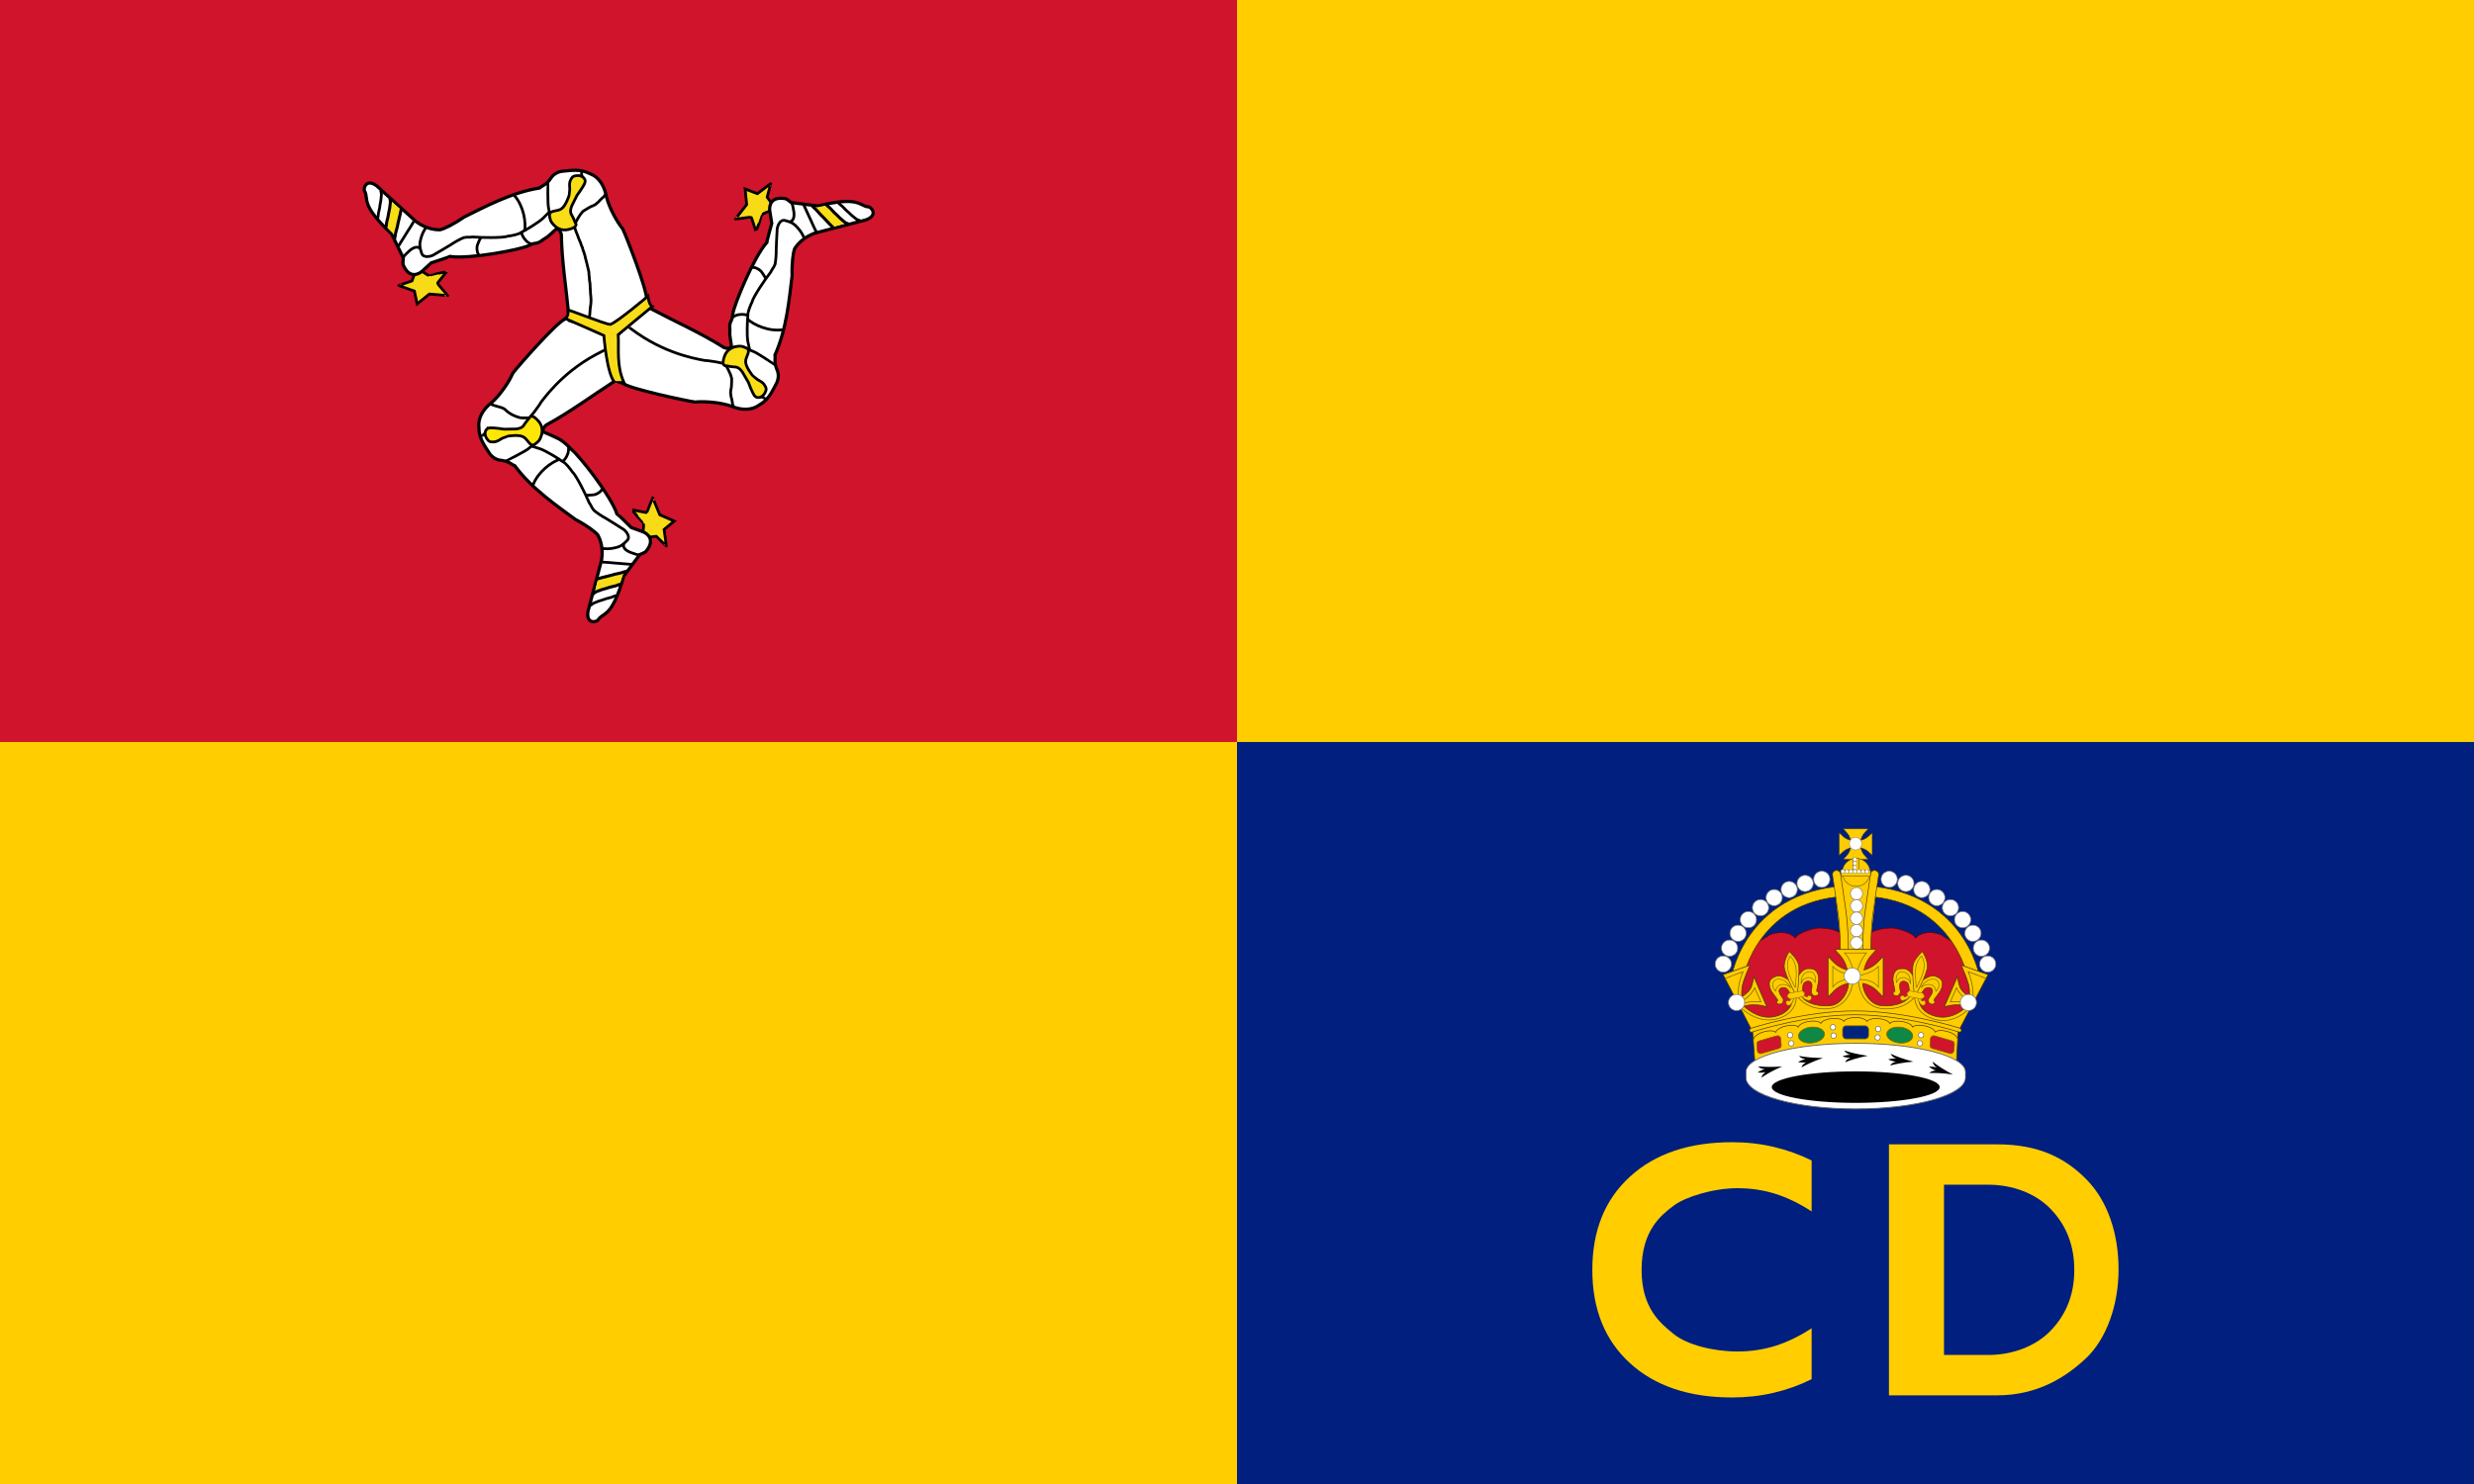 <svg xmlns="http://www.w3.org/2000/svg" version="1.0" width="1000" height="600">
  <path d="M0 0h1000v600H0z" style="fill:#ffcd00;fill-opacity:1;fill-rule:nonzero;stroke:none"/>
  <path d="M0 0h500v300H0z" style="fill:#cf142b;fill-opacity:1;fill-rule:nonzero;stroke:none"/>
  <path style="font-size:12px;fill:#f9dd16;fill-opacity:.988;fill-rule:evenodd;stroke:#000;stroke-width:2.402pt" d="M419.102 546.464c.291-.879.877-9.946.584-9.946-.293 0-13.747-15.794-13.454-15.794.293 0 17.257 3.803 17.257 3.217 0-.584 6.727-16.671 6.727-16.964 0-.291 8.19 19.597 8.19 19.597l16.671 7.313-11.7 9.651s2.633 18.72 2.633 19.013c0 .291-11.7-11.116-11.7-11.116l-12.87 1.463s-1.754-5.85-2.338-6.434z" transform="matrix(.35 0 0 .35 113.243 23.834)"/>
  <path style="font-size:12px;fill:#fff;fill-rule:evenodd;stroke:#000;stroke-width:3.716;stroke-miterlimit:4;stroke-opacity:1;stroke-dasharray:none" d="M328.479 300.674c-11.114 5.723-53.767 54.478-59.617 62.082-4.901 11.039-14.487 25.005-24.361 33.995-10.54 7.974-16.397 18.866-14.946 29.18-.118 12.834 7.078 21.572 12.81 30.602 3.392 4.125 7.957 6.792 12.81 7.116 9.956 1.314 10.84 4.38 15.823 6.278 19.628 26.725 48.909 46.432 69.998 62.043 13.442 7.085 22.79 14.17 25.992 18.038 6.174 11.789 5.038 23.285 4.192 28.933-5.218 19.691-10.439 39.381-15.657 59.072-2.633 16.087 11.347 12.469 12.099 9.252 6.309-8.19 15.724-2.438 29.178-49.82 6.167-8.303 12.337-16.606 18.504-24.909 0 0 7.118-2.847 7.118-3.558 10.823-12.995 2.583-20.433-3.56-22.773-4.507-1.66-9.014-3.323-13.521-4.983 0 0-15.657-15.657-16.368-15.657-7.44-21.644-43.96-67.85-52.443-74.284-5.872-6.119-8.666-8.726-14.239-12.13-8.57-4.099-11.335-5.432-16.584-7.527-4.37-1.754-1.259-6.551 1.521-8.745 28.926-15.746 51.855-33.245 79.61-51.038 1.422-.949 2.847-1.898 4.269-2.847-3.32-18.977-6.643-37.956-9.963-56.933-15.419-5.456-30.84-10.914-46.259-16.37-2.426 1.66-4.269 3.323-6.405 4.983z" transform="matrix(.35 0 0 .35 113.243 23.834)"/>
  <path style="font-size:12px;fill:#f9dd16;fill-opacity:1;fill-rule:evenodd;stroke-width:1pt" d="M367.185 600.428c.147-.584 28.954-5.85 28.954-5.85s-3.363 10.677-3.51 10.677l-28.661 8.627 3.217-13.454z" transform="matrix(.35 0 0 .35 113.243 23.834)"/>
  <path style="font-size:12px;fill:none;stroke:#000;stroke-width:2.402pt" d="M292.113 491.958c5.557-14.77 20.983-26.465 31.345-29.692" transform="matrix(.35 0 0 .35 113.243 23.834)"/>
  <path style="font-size:12px;fill:none;stroke:#000;stroke-width:2.657pt" d="M366.15 600.688c1.859-.524 10.117-2.933 12.522-3.308 2.566-.601 5.12-1.273 7.587-2.069 2.847-.581 4.63-1.117 7.587-1.655 2.316-.884 4.606-1.49 7.082-2.069m-39.994 26.912c.24-.322 2.203-2.057 3.613-2.895 1.66-.524 7.337-2.933 9.485-3.308 2.292-.601 4.572-1.273 6.775-2.069 2.544-.581 4.135-1.117 6.777-1.655 2.069-.884 4.113-1.49 6.323-2.069" transform="matrix(.35 0 0 .35 113.243 23.834)"/>
  <path style="font-size:12px;fill:none;stroke:#000;stroke-width:2.402pt" d="M372.632 496.138h-.413c1.295 0 .5-.108-1.242 2.069-.62 1.672-5.929 5.377-9.927 5.377-1.929.207-4.894.413-6.825.413-.55 0-1.309-.413-1.862-.413M372.218 581.348h2.066c2.145 0 4.298.382 6.206.413 2.069 0 4.137.586 6.206.586 2.088.295 4.603.199 6.763.507 2.422.082 4.365.56 6.885.56 2.032.077 3.128.416 5.379.416l-5.379-.416c2.032.077 3.128.416 5.379.416M358.155 631.809c.221-.322 2.018-2.057 3.308-2.895 1.521-.524 6.72-2.933 8.687-3.308 2.097-.601 4.185-1.273 6.203-2.069 2.33-.581 3.786-1.117 6.206-1.655 1.896-.884 3.767-1.49 5.79-2.069M396.889 559.913c-1.17 3.397.346 4.25.973 5.715 1.091 1.42 3.875 3.584 8.274 4.963 1.696.456 3.001.903 4.963 1.655 1.3.12 1.939.444 2.895.826M233.237 435.334h.413c-1.297 0-.519.084 1.655-1.655 1.343-1.502 2.465-2.181 3.721-3.721M260.019 464.8c.276 0 24.063-11.988 26.602-14.549 1.799-1.305 3.162-2.681 5.35-4.163 1.403-.733 2.41-1.672 3.724-2.482 1.093-1.583 2.52-2.539 3.308-3.988 1.461-1.266.834-2.638 2.018-4.163.56-1.562 1.607-4.192 1.948-5.622M333.265 447.623c.13.855-.38 3.491-.344 5.497-.082 2.326-3.073 9.509-6.688 11.654" transform="matrix(.35 0 0 .35 113.243 23.834)"/>
  <path style="font-size:12px;fill:none;stroke:#000;stroke-width:2.402pt" d="M290.53 447.356c.139 0 3.76 1.177 9.812 3.039 7.284 2.619 22.434 12.166 23.938 13.48 1.535 1.208 4.281 2.287 5.333 3.721 1.646 1.422 2.852 3.063 4.137 4.55 1.511 1.843 2.799 3.402 3.721 4.963 4.601 3.731 16.976 29.565 17.372 31.023.694 1.365 1.554 3.265 2.069 4.55.918 1.057 1.54 2.551 2.482 4.137.865 2.057 1.833 2.993 2.897 4.55 1.369.951 3.214 2.758 4.963 3.721 1.864 1.595 3.613 2.244 4.963 3.311 1.951.829 23.751 14.609 24.762 15.299 1.992 1.6 8.072 7.902 3.803 12.486-1.811 1.55-3.443 3.601-4.99 4.478-1.576 1.578-3.769 2.285-5.581 3.102-9.821 2.902-14.823 1.862-16.755 1.862h-2.069M242.383 398.622c2.792 1.093 1.665.286 4.178 1.429 1.689.74 2.801.759 4.461 1.365 1.761.565 6.681 1.451 9.045 3.825 1.735 1.566 3.058 2.89 4.963 4.034 2.253 1.554 3.88 2.246 6.674 3.411 2.357.882 4.992 1.859 7.376 1.944 2.477.144 3.07.022 5.446.022h5.792-5.792 5.792" transform="matrix(.35 0 0 .35 113.243 23.834)"/>
  <path style="font-size:12px;fill:#ffe606;fill-rule:evenodd;stroke:#000;stroke-width:2.402pt" d="M241.717 426.234c6.203-.413 16.543 1.449 16.75 1.449.002 0 13.651-.207 13.651-.207 7.171-.692 8.755-3.448 9.927-5.379 2.688-4.135 4.55-5.583 6.619-8.685 3.308-2.482 7.861 3.308 8.067 3.308 11.58 10.962 2.273 24.404 1.653 24.817-5.79 5.309-7.032 5.653-10.547 2.275-3.517-4.137-4.55-5.997-7.445-7.445-5.583-2.688-17.166-.62-17.375-.62-.207 0-5.997 2.275-5.997 2.275-2.828 1.033-4.62 3.517-9.514 4.341-4.963.346-6.619-.137-9.1-4.135-3.308-5.17-1.655-11.376 3.311-11.995z" transform="matrix(.35 0 0 .35 113.243 23.834)"/>
  <path style="font-size:12px;fill:#f9dd16;fill-opacity:.988;fill-rule:evenodd;stroke:#000;stroke-width:2.402pt" d="M565.566 175.359c-.909.178-9.1 4.11-8.956 4.366.144.255-7.03 19.723-7.173 19.468-.144-.255-5.142-16.906-5.653-16.619-.509.286-17.828 2.306-18.084 2.45-.253.142 13.068-16.743 13.068-16.743l-1.795-18.115 14.146 5.469s15.027-11.47 15.283-11.613c.253-.142-3.956 15.646-3.956 15.646l7.583 10.501s-4.24 4.396-4.463 5.191z" transform="matrix(.35 0 0 .35 113.243 23.834)"/>
  <path style="font-size:12px;fill:#fff;fill-rule:evenodd;stroke:#000;stroke-width:3.716;stroke-miterlimit:4;stroke-opacity:1;stroke-dasharray:none" d="M395.73 374.811c10.435 6.883 73.838 20.168 83.333 21.541 12.025-1.138 28.896.373 41.571 4.574 12.116 5.279 24.481 5.046 32.76-1.273 11.245-6.187 15.335-16.741 20.397-26.164 1.933-4.979 2.021-10.264-.075-14.654-3.734-9.322-1.495-11.595-2.282-16.869 13.676-30.207 16.504-65.389 19.777-91.422-.412-15.189 1.182-26.81 2.985-31.497 7.25-11.16 17.828-15.803 23.165-17.834 19.721-5.102 39.443-10.201 59.164-15.303 15.313-5.589 5.308-16.001 2.135-15.08-10.231-1.485-9.832-12.511-57.726-1.018-10.26-1.307-20.521-2.615-30.781-3.922 0 0-5.97-4.81-6.59-4.461-16.632-3.066-19.077 7.763-18.106 14.264.762 4.742 1.521 9.486 2.283 14.228 0 0-5.974 21.321-5.626 21.941-15.22 17.093-37.876 71.981-39.327 82.528-.687 9.911-4.43 8.121-3.426 17.755.038 7.528-.838 2.828 1.675 18.337.613 4.669-5.094 4.308-8.368 2.96-27.901-17.497-54.392-28.907-83.504-44.381-1.524-.775-3.05-1.551-4.574-2.326-14.915 12.194-29.83 24.392-44.745 36.587 2.801 16.114 5.601 32.232 8.401 48.346 2.636 1.302 4.988 2.093 7.482 3.141z" transform="matrix(.35 0 0 .35 113.243 23.834)"/>
  <path style="font-size:12px;fill:#f9dd16;fill-opacity:1;fill-rule:evenodd;stroke-width:1pt" d="M638.049 194.167c-.581.158-19.289-22.372-19.289-22.372s10.955-2.301 11.027-2.173l21.567 20.755-13.304 3.789z" transform="matrix(.35 0 0 .35 113.243 23.834)"/>
  <path style="font-size:12px;fill:none;stroke:#000;stroke-width:2.402pt" d="M580.29 312.765c-15.598 2.395-33.353-5.32-41.243-12.771" transform="matrix(.35 0 0 .35 113.243 23.834)"/>
  <path style="font-size:12px;fill:none;stroke:#000;stroke-width:2.657pt" d="M638.783 194.943c-1.368-1.364-7.515-7.381-9.02-9.293-1.781-1.942-3.619-3.839-5.521-5.6-1.902-2.197-3.243-3.488-5.161-5.802-1.906-1.585-3.555-3.285-5.274-5.16m43.059 21.672c-.398-.052-2.872-.912-4.294-1.731-1.27-1.19-6.153-4.958-7.532-6.646-1.647-1.703-3.351-3.361-5.123-4.892-1.754-1.933-3-3.057-4.764-5.096-1.784-1.37-3.314-2.855-4.902-4.498" transform="matrix(.35 0 0 .35 113.243 23.834)"/>
  <path style="font-size:12px;fill:none;stroke:#000;stroke-width:2.402pt" d="M544.473 240.531c.068.121.135.241.203.36-.635-1.129-.339-.383 2.412.069 1.761-.279 7.593 2.533 9.552 6.018 1.126 1.58 2.759 4.063 3.705 5.747.27.48.281 1.344.552 1.825M618.951 199.131c-.067-.119-.134-.239-.203-.36.271.482-.54-.961-.81-1.441-1.051-1.87-1.773-3.934-2.681-5.612-1.014-1.803-1.517-3.893-2.53-5.697-.766-1.965-2.082-4.11-2.873-6.143-1.116-2.151-1.651-4.079-2.887-6.276-.929-1.809-1.171-2.93-2.274-4.893l2.274 4.893c-.929-1.809-1.171-2.93-2.274-4.893M669.829 186.66c-.389-.035-2.782-.751-4.145-1.465-1.202-1.069-5.85-4.42-7.141-5.951-1.551-1.534-3.161-3.024-4.843-4.393-1.649-1.746-2.829-2.753-4.484-4.598-1.7-1.219-3.145-2.554-4.641-4.033M588.176 188.131c3.535-.645 3.535-2.384 4.505-3.649.703-1.647 1.225-5.135.272-9.645-.433-1.702-.683-3.058-.99-5.138-.532-1.192-.563-1.908-.698-2.928M559.787 391.837c-.067-.119-.135-.241-.203-.36.636 1.131.328.411-2.254-.632-1.967-.435-3.11-1.08-5.068-1.42M572.346 354.051c-.135-.241-22.243-15.1-25.72-16.058-2.019-.929-3.887-1.442-6.251-2.623-1.326-.864-2.638-1.281-3.988-2.03-1.916-.177-3.449-.952-5.098-.929-1.819-.653-2.708.566-4.618.281-1.636.277-4.442.654-5.855 1.057M521.476 298.622c.682-.532 3.229-1.38 4.96-2.394 2.067-1.069 9.795-1.982 13.437.119" transform="matrix(.35 0 0 .35 113.243 23.834)"/>
  <path style="font-size:12px;fill:none;stroke:#000;stroke-width:2.402pt" d="M542.188 336.004c-.068-.121-.817-3.854-2.159-10.042-1.287-7.633-.39-25.518.019-27.473.301-1.93-.105-4.853.63-6.473.433-2.132 1.272-3.987 1.939-5.836.866-2.22 1.594-4.107 2.503-5.676.997-5.839 17.451-29.287 18.528-30.347.849-1.274 2.084-2.955 2.953-4.033.472-1.318 1.469-2.593 2.39-4.191 1.369-1.762 1.711-3.065 2.546-4.756.158-1.66.829-4.154.811-6.15.477-2.407.185-4.249.453-5.949-.234-2.107 1.095-27.863 1.2-29.082.419-2.52 2.932-10.909 9.019-9.434 2.239.82 4.826 1.236 6.349 2.155 2.148.6 3.839 2.166 5.439 3.345 7.343 7.139 8.888 12.008 9.834 13.692.338.601.676 1.202 1.014 1.803M523.194 401.023c-.067-.119-.135-.241-.203-.36.547.974.244.488-.451-1.645-.183-1.835-.749-4.317-1.034-6.061-.371-1.812-1.22-3.876-.99-5.138-.649-1.84-.241-3.359-.067-5.183.515-2.28.748-3.929.811-6.15.251-2.726.049-4.658.205-7.234-.718-2.121-.865-3.896-1.959-6.015-.974-2.027-1.719-3.901-2.884-5.972-.947-1.684-1.892-3.365-2.839-5.049l2.839 5.049c-.947-1.684-1.892-3.365-2.839-5.049" transform="matrix(.35 0 0 .35 113.243 23.834)"/>
  <path style="font-size:12px;fill:#f9dd16;fill-opacity:1;fill-rule:evenodd;stroke:#000;stroke-width:2.402pt" d="M547.698 388.905c-3.4-5.205-6.845-15.13-6.946-15.31-.001-.002-6.87-11.798-6.87-11.798-4.118-5.912-7.296-5.942-9.554-6.017-4.922-.317-7.097-1.23-10.814-1.513-3.785-1.667-.969-8.473-1.07-8.653 3.881-15.466 20.159-13.941 20.823-13.603 7.466 2.445 8.374 3.359 7.152 8.078-1.882 5.093-2.997 6.905-2.841 10.139.393 6.184 7.872 15.267 7.975 15.449.101.18 4.922 4.112 4.922 4.112 2.286 1.959 5.33 2.303 8.447 6.165 2.734 4.157 3.124 5.837.856 9.959-2.885 5.417-9.105 7.018-12.079 2.993z" transform="matrix(.35 0 0 .35 113.243 23.834)"/>
  <path style="fill:#f9dd16;fill-opacity:.988;fill-rule:evenodd;stroke:#000;stroke-width:1pt;stroke-linecap:butt;stroke-linejoin:miter;stroke-opacity:1" d="M238.862 224.504c.121-.366.365-4.14.243-4.14s-5.722-6.574-5.6-6.574c.122 0 7.183 1.583 7.183 1.339 0-.243 2.8-6.939 2.8-7.061 0-.121 3.409 8.157 3.409 8.157l6.939 3.044-4.87 4.017s1.096 7.792 1.096 7.914c0 .121-4.87-4.627-4.87-4.627l-5.357.609s-.73-2.435-.973-2.678z" transform="matrix(-.387 .746 -.746 -.387 430.422 18.367)"/>
  <path style="fill:#fff;fill-opacity:1;fill-rule:evenodd;stroke:#000;stroke-width:1.547;stroke-miterlimit:4;stroke-opacity:1;stroke-dasharray:none" d="M201.141 122.196c-4.626 2.382-22.38 22.676-24.815 25.841-2.04 4.595-6.03 10.408-10.14 14.15-4.387 3.319-6.825 7.853-6.221 12.146-.049 5.342 2.946 8.979 5.332 12.738 1.412 1.717 3.312 2.827 5.332 2.962 4.144.547 4.512 1.823 6.586 2.613 8.17 11.124 20.358 19.327 29.136 25.825 5.595 2.949 9.486 5.898 10.819 7.508 2.57 4.907 2.097 9.692 1.745 12.043-2.172 8.196-4.345 16.392-6.517 24.588-1.096 6.696 4.723 5.19 5.036 3.851 2.626-3.409 6.545-1.015 12.145-20.737 2.567-3.456 5.135-6.912 7.702-10.368 0 0 2.963-1.185 2.963-1.481 4.505-5.409 1.075-8.505-1.482-9.479-1.876-.691-3.752-1.383-5.628-2.074 0 0-6.517-6.517-6.813-6.517-3.097-9.009-18.39-28.426-21.921-31.104-3.456-2.271-2.043-3.264-5.743-4.865-2.739-1.522-.855-.881-6.995-3.133-1.819-.73-.524-2.727.633-3.64 12.04-6.554 21.584-13.838 33.137-21.244.592-.395 1.185-.79 1.777-1.185-1.382-7.899-2.765-15.799-4.147-23.698-6.418-2.271-12.837-4.543-19.255-6.814-1.01.691-1.777 1.383-2.666 2.074z" transform="matrix(-.387 .746 -.746 -.387 430.422 18.367)"/>
  <path style="fill:#f9dd16;fill-opacity:1;fill-rule:evenodd;stroke:none" d="M217.252 246.966c.061-.243 12.052-2.435 12.052-2.435s-1.4 4.444-1.461 4.444l-11.93 3.591 1.339-5.6z" transform="matrix(-.387 .746 -.746 -.387 430.422 18.367)"/>
  <path style="fill:none;stroke:#000;stroke-width:1pt;stroke-linecap:butt;stroke-linejoin:miter;stroke-opacity:1" d="M186.004 201.816c2.313-6.148 8.734-11.016 13.047-12.359" transform="matrix(-.387 .746 -.746 -.387 430.422 18.367)"/>
  <path style="font-size:12px;fill:none;stroke:#000;stroke-width:1.106pt" d="M216.821 247.074c.774-.218 4.211-1.221 5.212-1.377 1.068-.25 2.131-.53 3.158-.861 1.185-.242 1.927-.465 3.158-.689.964-.368 1.917-.62 2.948-.861m-16.647 11.202c.1-.134.917-.856 1.504-1.205.691-.218 3.054-1.221 3.948-1.377.954-.25 1.903-.53 2.82-.861 1.059-.242 1.721-.465 2.821-.689.861-.368 1.712-.62 2.632-.861" transform="matrix(-.387 .746 -.746 -.387 430.422 18.367)"/>
  <path style="fill:none;stroke:#000;stroke-width:1pt;stroke-linecap:butt;stroke-linejoin:miter;stroke-opacity:1" d="M219.519 203.556h-.172c.539 0 .208-.045-.517.861-.258.696-2.468 2.238-4.132 2.238-.803.086-2.037.172-2.841.172-.229 0-.545-.172-.775-.172M219.347 239.024H220.207c.893 0 1.789.159 2.583.172.861 0 1.722.244 2.583.244.869.123 1.916.083 2.815.211 1.008.034 1.817.233 2.866.233.846.032 1.302.173 2.239.173l-2.239-.173c.846.032 1.302.173 2.239.173M213.493 260.028c.092-.134.84-.856 1.377-1.205.633-.218 2.797-1.221 3.616-1.377.873-.25 1.742-.53 2.582-.861.97-.242 1.576-.465 2.583-.689.789-.368 1.568-.62 2.41-.861M229.616 230.102c-.487 1.414.144 1.769.405 2.379.454.591 1.613 1.492 3.444 2.066.706.19 1.249.376 2.066.689.541.05.807.185 1.205.344M161.497 178.247h.172c-.54 0-.216.035.689-.689.559-.625 1.026-.908 1.549-1.549M172.645 190.512c.115 0 10.016-4.99 11.073-6.056.749-.543 1.316-1.116 2.227-1.733.584-.305 1.003-.696 1.55-1.033.455-.659 1.049-1.057 1.377-1.66.608-.527.347-1.098.84-1.733.233-.65.669-1.745.811-2.34M203.133 183.362c.054.356-.158 1.453-.143 2.288-.034.968-1.279 3.958-2.784 4.851" transform="matrix(-.387 .746 -.746 -.387 430.422 18.367)"/>
  <path style="fill:none;stroke:#000;stroke-width:1pt;stroke-linecap:butt;stroke-linejoin:miter;stroke-opacity:1" d="M185.345 183.251c.058 0 1.565.49 4.084 1.265 3.032 1.09 9.338 5.064 9.964 5.611.639.503 1.782.952 2.22 1.549.685.592 1.187 1.275 1.722 1.894.629.767 1.165 1.416 1.549 2.066 1.915 1.553 7.066 12.306 7.231 12.913.289.568.647 1.359.861 1.894.382.44.641 1.062 1.033 1.722.36.856.763 1.246 1.206 1.894.57.396 1.338 1.148 2.066 1.549.776.664 1.504.934 2.066 1.378.812.345 9.886 6.081 10.307 6.368.829.666 3.36 3.289 1.583 5.197-.754.645-1.433 1.499-2.077 1.864-.656.657-1.569.951-2.323 1.291-4.088 1.208-6.17.775-6.974.775h-.861M165.629 163.096h.172c-.465 0-.227-.011.689.172.703.308 1.719.609 2.41.861.733.235 1.655.348 2.066.689.8.14 1.268.598 1.894 1.033.722.652 1.273 1.073 2.066 1.549.938.647 1.68.968 2.583 1.55.916.172 1.59.481 2.582.516.934.06 1.766.172 2.755.172h2.411-2.411 2.411M221.241 142.952h-.345c.637 0 .458-.023-.516.172-1.017.525-2.371.922-3.272 1.377-1.028.34-2.133.717-3.099 1.206-1.094.641-2.102 1.162-3.099 1.893-.991.531-1.965 1.185-2.927 1.722-.959.521-1.751 1.024-2.582 1.722-.694.385-1.637.93-2.411 1.549-.727.261-1.252.779-1.721 1.206-.911.807-1.469 1.226-2.411 2.066-.495.468-1.153 1.018-1.894 1.721-.778.519-1.62 1.517-2.238 2.066-.396.517-.976 1.132-1.549 1.55-.441.555-.952 1.285-1.55 1.722-.355.528-.976 1.216-1.55 1.894-.465.569-1.105 1.142-1.549 1.721-.598.662-1.056 1.329-1.722 1.894-.119.398-.369.604-.516.861" transform="matrix(-.387 .746 -.746 -.387 430.422 18.367)"/>
  <path style="fill:#f9dd16;fill-opacity:1;fill-rule:evenodd;stroke:#000;stroke-width:1pt;stroke-linecap:butt;stroke-linejoin:miter;stroke-opacity:1" d="M165.027 174.459c2.582-.172 6.886.603 6.972.603.001 0 5.682-.086 5.682-.086 2.985-.288 3.644-1.435 4.132-2.239 1.119-1.721 1.894-2.324 2.755-3.615 1.377-1.033 3.272 1.377 3.358 1.377 4.82 4.563.946 10.158.688 10.33-2.41 2.21-2.927 2.353-4.39.947-1.464-1.722-1.894-2.496-3.099-3.099-2.324-1.119-7.145-.258-7.232-.258-.086 0-2.496.947-2.496.947-1.177.43-1.923 1.464-3.96 1.807-2.066.144-2.755-.057-3.788-1.721-1.377-2.152-.689-4.735 1.378-4.993z" transform="matrix(-.387 .746 -.746 -.387 430.422 18.367)"/>
  <path style="font-size:12px;fill:#f9dd16;fill-opacity:.987;fill-rule:evenodd;stroke:#000;stroke-width:2.402pt" d="M332.302 290.148c-2.276-2.067 42.811 16.337 49.014 16.546 8.481-3.102 43.433-32.676 43.433-32.676.345 2.895 1.584 10.409 4.961 11.996-13.51 10.962-25.782 21.508-39.293 32.468.966 17.373-2.205 35.78 6.618 55.221 0 0-10.546.205-10.546 0-9.307-9.307-12.618-54.185-12.618-54.185-14.821-6.619-29.644-13.029-44.465-19.648 2.138-1.38 3.861-5.652 2.896-9.722z" transform="matrix(.35 0 0 .35 113.243 23.834)"/>
  <path style="font-size:12px;fill:none;stroke:#000;stroke-width:2.402pt" d="M375.199 336.153c.721-.523-8.133 4.113-10.407 5.277-40.961 21.85-62.04 53.634-63.354 54.835-.708 1.354-2.011 3.16-3.204 4.929-.96 1.483-2.338 3.018-3.246 4.518-1.255 1.738-3.893 5.17-5.334 6.694-.18.982.683-.336.401.317M403.187 310.185c-.795-.402 7.378 5.351 9.453 6.84 38.166 26.431 76.072 30.638 77.741 31.257 1.528.01 3.73.343 5.848.595 1.759.175 3.753.698 5.503.82 2.119.32 6.378 1.096 8.393 1.681.954-.29-.611-.453.098-.502" transform="matrix(.35 0 0 .35 113.243 23.834)"/>
  <path style="fill:#001f7e;fill-opacity:1;fill-rule:nonzero;stroke:none" d="M500 300h500v300H500z"/>
  <g>
    <path d="M679.467 732.957h50.825c19.456 0 32.002 6.29 42.139 16.642 9.96 10.172 14.955 25.535 14.955 42.232 0 16.698-5.72 32.746-15.425 41.814-9.528 8.904-22.777 17.311-41.67 17.311h-50.825V732.957m27.87 99.016h18.955c10.823 0 21.894-3.819 29.213-11.457 7.382-7.638 11.073-17.144 11.073-28.517-0-11.373-3.66-20.879-10.979-28.517-7.319-7.694-18.422-11.541-29.307-11.541h-20.955v80.033" style="font-size:181.425px;font-style:normal;font-variant:normal;font-weight:700;font-stretch:normal;text-align:start;line-height:125%;writing-mode:lr-tb;text-anchor:start;fill:#ffcd00;fill-opacity:1;stroke:none;font-family:Andale Sans" transform="translate(179.18 -167.671) scale(.86)"/>
    <path d="M643.126 843.358c-5.736 2.841-11.715 4.984-17.937 6.43-6.223 1.446-12.716 2.169-19.479 2.169-20.182 0-36.171-5.371-47.967-16.114-11.796-10.794-17.693-25.41-17.693-43.848-0-18.489 5.898-33.105 17.693-43.848 11.796-10.794 27.785-16.191 47.967-16.191 6.763 0 13.256.723 19.479 2.169 6.222 1.446 12.201 3.59 17.937 6.43v23.938c-5.79-3.77-11.498-6.533-17.125-8.289-5.627-1.756-11.552-2.634-17.775-2.634-11.146 0-24.276 3.962-29.954 8.226-5.899 4.429-15.064 11.636-15.064 30.199-0 18.206 9.009 25.175 15.064 30.121 6.267 5.119 18.808 8.226 29.954 8.226 6.222 0 12.147-.878 17.775-2.634 5.627-1.756 11.336-4.519 17.125-8.289v23.938" style="font-size:169.821px;font-style:normal;font-variant:normal;font-weight:700;font-stretch:normal;text-align:start;line-height:125%;writing-mode:lr-tb;text-anchor:start;fill:#ffcd00;fill-opacity:1;stroke:none;font-family:DejaVu Sans" transform="translate(179.18 -167.671) scale(.86)"/>
  </g>
  <g>
    <path style="fill:#cf142b;fill-opacity:1;fill-rule:evenodd;stroke:#690000;stroke-width:.316;stroke-linecap:butt;stroke-linejoin:miter;stroke-miterlimit:4;stroke-opacity:1;stroke-dasharray:none" d="M278.74 813.542c2.56.113 8.807 2.057 9.666 4.127 4.165-4.142 10.688-1.312 10.688-1.312 6.809 5.119 9.354 2.265 11.434 8.859 1.25 2.026 2.191 17.579 2.191 17.579l-10.531 20.469-38.438.969v-44.312c1.748.018 2.26.181 2.344.25.035-.06.183-2.196.656-2.449 1.892-1.012 3.205-4.007 11.99-4.177zM248.444 813.542c-2.56.113-8.807 2.057-9.666 4.127-4.165-4.142-10.688-1.312-10.688-1.312-6.809 5.119-9.354 2.265-11.434 8.859-1.25 2.026-2.191 17.579-2.191 17.579l10.531 20.469 38.438.969v-44.312c-1.748.018-2.26.181-2.344.25-.035-.06-.183-2.196-.656-2.449-1.892-1.012-3.205-4.007-11.99-4.177z" transform="matrix(.978 0 0 .978 492.188 -420.456)"/>
    <path style="fill:#fc0;fill-opacity:1;stroke:#504000;stroke-width:.286;stroke-linecap:butt;stroke-linejoin:round;stroke-miterlimit:4;stroke-opacity:1;stroke-dasharray:none;stroke-dashoffset:0" d="M263.509 795.998c-22.082.03-35.202 9.528-42.393 18.924-7.192 9.397-8.796 18.812-8.796 18.812l4.827.642s1.493-8.507 8.034-17.054c6.542-8.547 17.8-17.026 38.329-17.054v-4.27z" transform="matrix(-.978 0 0 .978 1007.811 -420.456)"/>
    <path style="fill:#fff;fill-opacity:1;fill-rule:evenodd;stroke:gray;stroke-width:.943;stroke-miterlimit:4;stroke-opacity:1;stroke-dasharray:none;marker:none;visibility:visible;display:inline;overflow:visible" d="M2700.19 785.026c0 5.888-4.696 10.66-10.489 10.66-5.793 0-10.489-4.773-10.489-10.66 0-5.888 4.696-10.66 10.489-10.66 5.793 0 10.489 4.773 10.489 10.66z" transform="matrix(-.312 .008 .008 .307 1636.351 127.25)"/>
    <path style="fill:#fff;fill-opacity:1;fill-rule:evenodd;stroke:gray;stroke-width:.943;stroke-miterlimit:4;stroke-opacity:1;stroke-dasharray:none;marker:none;visibility:visible;display:inline;overflow:visible" d="M2700.19 785.026c0 5.888-4.696 10.66-10.489 10.66-5.793 0-10.489-4.773-10.489-10.66 0-5.888 4.696-10.66 10.489-10.66 5.793 0 10.489 4.773 10.489 10.66z" transform="matrix(-.312 .008 .008 .307 1596.532 92.988)"/>
    <path style="fill:#fff;fill-opacity:1;fill-rule:evenodd;stroke:gray;stroke-width:.943;stroke-miterlimit:4;stroke-opacity:1;stroke-dasharray:none;marker:none;visibility:visible;display:inline;overflow:visible" d="M2700.19 785.026c0 5.888-4.696 10.66-10.489 10.66-5.793 0-10.489-4.773-10.489-10.66 0-5.888 4.696-10.66 10.489-10.66 5.793 0 10.489 4.773 10.489 10.66z" transform="matrix(-.312 .008 .008 .307 1603.265 94.657)"/>
    <path style="fill:#fff;fill-opacity:1;fill-rule:evenodd;stroke:gray;stroke-width:.943;stroke-miterlimit:4;stroke-opacity:1;stroke-dasharray:none;marker:none;visibility:visible;display:inline;overflow:visible" d="M2700.19 785.026c0 5.888-4.696 10.66-10.489 10.66-5.793 0-10.489-4.773-10.489-10.66 0-5.888 4.696-10.66 10.489-10.66 5.793 0 10.489 4.773 10.489 10.66z" transform="matrix(-.312 .008 .008 .307 1609.706 97.116)"/>
    <path style="fill:#fff;fill-opacity:1;fill-rule:evenodd;stroke:gray;stroke-width:.943;stroke-miterlimit:4;stroke-opacity:1;stroke-dasharray:none;marker:none;visibility:visible;display:inline;overflow:visible" d="M2700.19 785.026c0 5.888-4.696 10.66-10.489 10.66-5.793 0-10.489-4.773-10.489-10.66 0-5.888 4.696-10.66 10.489-10.66 5.793 0 10.489 4.773 10.489 10.66z" transform="matrix(-.312 .008 .008 .307 1615.776 100.386)"/>
    <path style="fill:#fff;fill-opacity:1;fill-rule:evenodd;stroke:gray;stroke-width:.943;stroke-miterlimit:4;stroke-opacity:1;stroke-dasharray:none;marker:none;visibility:visible;display:inline;overflow:visible" d="M2700.19 785.026c0 5.888-4.696 10.66-10.489 10.66-5.793 0-10.489-4.773-10.489-10.66 0-5.888 4.696-10.66 10.489-10.66 5.793 0 10.489 4.773 10.489 10.66z" transform="matrix(-.312 .008 .008 .307 1626.214 109.305)"/>
    <path style="fill:#fff;fill-opacity:1;fill-rule:evenodd;stroke:gray;stroke-width:.943;stroke-miterlimit:4;stroke-opacity:1;stroke-dasharray:none;marker:none;visibility:visible;display:inline;overflow:visible" d="M2700.19 785.026c0 5.888-4.696 10.66-10.489 10.66-5.793 0-10.489-4.773-10.489-10.66 0-5.888 4.696-10.66 10.489-10.66 5.793 0 10.489 4.773 10.489 10.66z" transform="matrix(-.312 .008 .008 .307 1630.373 114.818)"/>
    <path style="fill:#fff;fill-opacity:1;fill-rule:evenodd;stroke:gray;stroke-width:.943;stroke-miterlimit:4;stroke-opacity:1;stroke-dasharray:none;marker:none;visibility:visible;display:inline;overflow:visible" d="M2700.19 785.026c0 5.888-4.696 10.66-10.489 10.66-5.793 0-10.489-4.773-10.489-10.66 0-5.888 4.696-10.66 10.489-10.66 5.793 0 10.489 4.773 10.489 10.66z" transform="matrix(-.312 .008 .008 .307 1621.287 104.475)"/>
    <path style="fill:#fff;fill-opacity:1;fill-rule:evenodd;stroke:gray;stroke-width:.943;stroke-miterlimit:4;stroke-opacity:1;stroke-dasharray:none;marker:none;visibility:visible;display:inline;overflow:visible" d="M2700.19 785.026c0 5.888-4.696 10.66-10.489 10.66-5.793 0-10.489-4.773-10.489-10.66 0-5.888 4.696-10.66 10.489-10.66 5.793 0 10.489 4.773 10.489 10.66z" transform="matrix(-.312 .008 .008 .307 1633.808 120.818)"/>
    <path d="M263.509 795.998c-22.082.03-35.202 9.528-42.393 18.924-7.192 9.397-8.796 18.812-8.796 18.812l4.827.642s1.493-8.507 8.034-17.054c6.542-8.547 17.8-17.026 38.329-17.054v-4.27z" style="fill:#fc0;fill-opacity:1;stroke:#504000;stroke-width:.286;stroke-linecap:butt;stroke-linejoin:round;stroke-miterlimit:4;stroke-opacity:1;stroke-dasharray:none;stroke-dashoffset:0" transform="matrix(.978 0 0 .978 492.188 -420.456)"/>
    <path transform="matrix(.312 .008 -.008 .307 -136.351 127.25)" d="M2700.19 785.026c0 5.888-4.696 10.66-10.489 10.66-5.793 0-10.489-4.773-10.489-10.66 0-5.888 4.696-10.66 10.489-10.66 5.793 0 10.489 4.773 10.489 10.66z" style="fill:#fff;fill-opacity:1;fill-rule:evenodd;stroke:gray;stroke-width:.943;stroke-miterlimit:4;stroke-opacity:1;stroke-dasharray:none;marker:none;visibility:visible;display:inline;overflow:visible"/>
    <path transform="matrix(.312 .008 -.008 .307 -96.533 92.988)" d="M2700.19 785.026c0 5.888-4.696 10.66-10.489 10.66-5.793 0-10.489-4.773-10.489-10.66 0-5.888 4.696-10.66 10.489-10.66 5.793 0 10.489 4.773 10.489 10.66z" style="fill:#fff;fill-opacity:1;fill-rule:evenodd;stroke:gray;stroke-width:.943;stroke-miterlimit:4;stroke-opacity:1;stroke-dasharray:none;marker:none;visibility:visible;display:inline;overflow:visible"/>
    <path transform="matrix(.312 .008 -.008 .307 -103.265 94.657)" d="M2700.19 785.026c0 5.888-4.696 10.66-10.489 10.66-5.793 0-10.489-4.773-10.489-10.66 0-5.888 4.696-10.66 10.489-10.66 5.793 0 10.489 4.773 10.489 10.66z" style="fill:#fff;fill-opacity:1;fill-rule:evenodd;stroke:gray;stroke-width:.943;stroke-miterlimit:4;stroke-opacity:1;stroke-dasharray:none;marker:none;visibility:visible;display:inline;overflow:visible"/>
    <path transform="matrix(.312 .008 -.008 .307 -109.707 97.116)" d="M2700.19 785.026c0 5.888-4.696 10.66-10.489 10.66-5.793 0-10.489-4.773-10.489-10.66 0-5.888 4.696-10.66 10.489-10.66 5.793 0 10.489 4.773 10.489 10.66z" style="fill:#fff;fill-opacity:1;fill-rule:evenodd;stroke:gray;stroke-width:.943;stroke-miterlimit:4;stroke-opacity:1;stroke-dasharray:none;marker:none;visibility:visible;display:inline;overflow:visible"/>
    <path transform="matrix(.312 .008 -.008 .307 -115.777 100.386)" d="M2700.19 785.026c0 5.888-4.696 10.66-10.489 10.66-5.793 0-10.489-4.773-10.489-10.66 0-5.888 4.696-10.66 10.489-10.66 5.793 0 10.489 4.773 10.489 10.66z" style="fill:#fff;fill-opacity:1;fill-rule:evenodd;stroke:gray;stroke-width:.943;stroke-miterlimit:4;stroke-opacity:1;stroke-dasharray:none;marker:none;visibility:visible;display:inline;overflow:visible"/>
    <path transform="matrix(.312 .008 -.008 .307 -126.215 109.305)" d="M2700.19 785.026c0 5.888-4.696 10.66-10.489 10.66-5.793 0-10.489-4.773-10.489-10.66 0-5.888 4.696-10.66 10.489-10.66 5.793 0 10.489 4.773 10.489 10.66z" style="fill:#fff;fill-opacity:1;fill-rule:evenodd;stroke:gray;stroke-width:.943;stroke-miterlimit:4;stroke-opacity:1;stroke-dasharray:none;marker:none;visibility:visible;display:inline;overflow:visible"/>
    <path transform="matrix(.312 .008 -.008 .307 -130.373 114.818)" d="M2700.19 785.026c0 5.888-4.696 10.66-10.489 10.66-5.793 0-10.489-4.773-10.489-10.66 0-5.888 4.696-10.66 10.489-10.66 5.793 0 10.489 4.773 10.489 10.66z" style="fill:#fff;fill-opacity:1;fill-rule:evenodd;stroke:gray;stroke-width:.943;stroke-miterlimit:4;stroke-opacity:1;stroke-dasharray:none;marker:none;visibility:visible;display:inline;overflow:visible"/>
    <path transform="matrix(.312 .008 -.008 .307 -121.288 104.475)" d="M2700.19 785.026c0 5.888-4.696 10.66-10.489 10.66-5.793 0-10.489-4.773-10.489-10.66 0-5.888 4.696-10.66 10.489-10.66 5.793 0 10.489 4.773 10.489 10.66z" style="fill:#fff;fill-opacity:1;fill-rule:evenodd;stroke:gray;stroke-width:.943;stroke-miterlimit:4;stroke-opacity:1;stroke-dasharray:none;marker:none;visibility:visible;display:inline;overflow:visible"/>
    <path transform="matrix(.312 .008 -.008 .307 -133.809 120.818)" d="M2700.19 785.026c0 5.888-4.696 10.66-10.489 10.66-5.793 0-10.489-4.773-10.489-10.66 0-5.888 4.696-10.66 10.489-10.66 5.793 0 10.489 4.773 10.489 10.66z" style="fill:#fff;fill-opacity:1;fill-rule:evenodd;stroke:gray;stroke-width:.943;stroke-miterlimit:4;stroke-opacity:1;stroke-dasharray:none;marker:none;visibility:visible;display:inline;overflow:visible"/>
    <path d="M254.35 791.859h18.605l-3.75 31.61h-11.105l-3.75-31.61z" style="fill:#fc0;fill-opacity:1;stroke:none;stroke-width:.317;marker:none;visibility:visible;display:inline;overflow:visible" transform="matrix(.978 0 0 .978 492.188 -420.456)"/>
    <path style="fill:#fc0;fill-opacity:1;stroke:#504000;stroke-width:.275;stroke-linecap:butt;stroke-linejoin:miter;stroke-miterlimit:4;stroke-opacity:1;stroke-dasharray:none;stroke-dashoffset:0;marker:none;visibility:visible;display:inline;overflow:visible" d="M255.513 789.771c.926-.177 1.922.636 1.922 1.427 0 0 1.054 7.144 2.179 15.034 1.125 7.89 1.071 16.526 1.071 16.526 0 .79-.746.582-1.672.582-.926 0-1.672.209-1.672-.582 0 0 .097-8.336-1.028-16.226-1.125-7.89-2.222-15.084-2.222-15.084 0-.79.427-1.487 1.422-1.677zM271.763 789.771c-1.032-.212-1.922.636-1.922 1.427 0 0-1.054 7.144-2.179 15.034-1.125 7.89-1.071 16.526-1.071 16.526 0 .79.746.582 1.672.582.926 0 1.672.209 1.672-.582 0 0-.097-8.336 1.028-16.226 1.125-7.89 2.222-15.084 2.222-15.084 0-.79-.39-1.465-1.422-1.677z" transform="matrix(.978 0 0 .978 492.188 -420.456)"/>
    <g>
      <path transform="matrix(.235 0 0 .235 118.334 176.814)" d="M2700.19 785.026c0 5.888-4.696 10.66-10.489 10.66-5.793 0-10.489-4.773-10.489-10.66 0-5.888 4.696-10.66 10.489-10.66 5.793 0 10.489 4.773 10.489 10.66z" style="fill:#fff;stroke:gray;stroke-width:1.148;stroke-linecap:butt;stroke-linejoin:miter;stroke-miterlimit:4;stroke-opacity:1;stroke-dasharray:none;stroke-dashoffset:0;marker:none;visibility:visible;display:inline;overflow:visible"/>
      <path transform="matrix(.235 0 0 .235 118.334 181.792)" d="M2700.19 785.026c0 5.888-4.696 10.66-10.489 10.66-5.793 0-10.489-4.773-10.489-10.66 0-5.888 4.696-10.66 10.489-10.66 5.793 0 10.489 4.773 10.489 10.66z" style="fill:#fff;fill-opacity:1;stroke:gray;stroke-width:1.148;stroke-linecap:butt;stroke-linejoin:miter;stroke-miterlimit:4;stroke-opacity:1;stroke-dasharray:none;stroke-dashoffset:0;marker:none;visibility:visible;display:inline;overflow:visible"/>
      <path transform="matrix(.235 0 0 .235 118.334 186.777)" d="M2700.19 785.026c0 5.888-4.696 10.66-10.489 10.66-5.793 0-10.489-4.773-10.489-10.66 0-5.888 4.696-10.66 10.489-10.66 5.793 0 10.489 4.773 10.489 10.66z" style="fill:#fff;stroke:gray;stroke-width:1.148;stroke-linecap:butt;stroke-linejoin:miter;stroke-miterlimit:4;stroke-opacity:1;stroke-dasharray:none;stroke-dashoffset:0;marker:none;visibility:visible;display:inline;overflow:visible"/>
      <path transform="matrix(.235 0 0 .235 118.334 191.763)" d="M2700.19 785.026c0 5.888-4.696 10.66-10.489 10.66-5.793 0-10.489-4.773-10.489-10.66 0-5.888 4.696-10.66 10.489-10.66 5.793 0 10.489 4.773 10.489 10.66z" style="fill:#fff;fill-opacity:1;stroke:gray;stroke-width:1.148;stroke-linecap:butt;stroke-linejoin:miter;stroke-miterlimit:4;stroke-opacity:1;stroke-dasharray:none;stroke-dashoffset:0;marker:none;visibility:visible;display:inline;overflow:visible"/>
      <path transform="matrix(.235 0 0 .235 118.334 196.748)" d="M2700.19 785.026c0 5.888-4.696 10.66-10.489 10.66-5.793 0-10.489-4.773-10.489-10.66 0-5.888 4.696-10.66 10.489-10.66 5.793 0 10.489 4.773 10.489 10.66z" style="fill:#fff;stroke:gray;stroke-width:1.148;stroke-linecap:butt;stroke-linejoin:miter;stroke-miterlimit:4;stroke-opacity:1;stroke-dasharray:none;stroke-dashoffset:0;marker:none;visibility:visible;display:inline;overflow:visible"/>
    </g>
    <path style="fill:#fc0;fill-opacity:1;stroke:#504000;stroke-width:.323;stroke-linecap:butt;stroke-linejoin:round;stroke-miterlimit:4;stroke-opacity:1;stroke-dasharray:none;stroke-dashoffset:0" d="M255.09 822.419c.954 1.303 2.108 2.269 3.031 3.594.97 1.392 1.713 3.13 2.094 4.906-1.686-.454-3.335-1.266-4.625-2.312-1.228-.996-2.105-2.19-3.312-3.219v16.656c1.207-1.029 2.085-2.254 3.312-3.25 1.29-1.047 2.939-1.828 4.625-2.281h.531c-.256 3.901-3.091 8.234-6.75 9-3.836.803-11.491-.333-13.031-4.469l-3.375 1.062c0-0.0.725 6.057-7.125 8-5.894 1.459-10.849-2.307-12.875-4.156.224-.118 1.691-.831 5.562-.562 3.011.212 3.906.969 3.906.969l-5.469-12.688c0-0-.429 2.742-1.062 4.344-.806 2.036-3.844 3.938-3.844 3.938-0 0-.43-2.424.375-5.375.891-3.266 2.969-7.688 2.969-7.688l-11.125 3.938 12.219 23.656.906 12.688 41.656-6.281 41.625 6.281.719-12.688 12.375-23.656-11.125-3.938s2.078 4.422 2.969 7.688c.805 2.951.406 5.375.406 5.375 0 0-3.069-1.902-3.875-3.938-.634-1.601-1.063-4.344-1.062-4.344l-5.469 12.688s.895-.757 3.906-.969c3.9-.271 5.387.452 5.594.562-2.004 1.853-6.947 5.616-12.844 4.156-7.85-1.943-7.188-8-7.188-8l-3.281-1.062c-1.541 4.136-9.226 5.272-13.062 4.469-3.658-.766-6.671-5.171-6.781-9h.531c1.686.454 3.304 1.235 4.594 2.281 1.228.996 2.136 2.221 3.344 3.25v-16.656c-1.207 1.029-2.116 2.222-3.344 3.219-1.29 1.047-2.907 1.859-4.594 2.312.38-1.776 1.124-3.515 2.094-4.906.923-1.325 2.077-2.291 3.031-3.594h-17.156z" transform="matrix(.978 0 0 .978 492.188 -420.456)"/>
    <path style="fill:none;stroke:#806600;stroke-width:.316;stroke-linecap:butt;stroke-linejoin:round;stroke-miterlimit:4;stroke-opacity:1;stroke-dasharray:none;stroke-dashoffset:0" d="M216.48 846.695s6.23 6.427 14.329 4.523c9.31-2.19 8.357-9.997 8.357-9.997s3.363 6.005 12.234 5.759c10.784-.295 11.302-12.159 11.302-12.159M310.762 846.695s-5.73 6.677-13.829 4.773c-9.31-2.19-8.857-9.497-8.857-9.497s-3.363 5.255-12.234 5.009c-10.784-.295-11.079-11.909-11.079-11.909" transform="matrix(.978 0 0 .978 492.188 -420.456)"/>
    <path style="fill:#fc0;fill-opacity:1;stroke:#806600;stroke-width:.275;stroke-miterlimit:4;stroke-dasharray:none;display:inline" d="M263.254 833.466c-3.071-.689-6.923-1.67-9.029-4.014v8.507c2.605-3.303 6.506-3.512 10.637-3.065 3.358-.074 6.154.484 8.218 3.065v-8.507c-2.107 2.345-5.959 3.327-9.029 4.014.347-3.405 1.944-7.015 4.066-9.611h-9.035c2.603 2.667 3.272 6.08 4.172 9.611z" transform="matrix(.978 0 0 .978 492.188 -420.456)"/>
    <path style="fill:#fff;stroke:gray;stroke-width:.941;stroke-linecap:butt;stroke-linejoin:miter;stroke-miterlimit:4;stroke-opacity:1;stroke-dasharray:none;stroke-dashoffset:0;marker:none;visibility:visible;display:inline;overflow:visible" d="M2700.19 785.026c0 5.888-4.696 10.66-10.489 10.66-5.793 0-10.489-4.773-10.489-10.66 0-5.888 4.696-10.66 10.489-10.66 5.793 0 10.489 4.773 10.489 10.66z" transform="matrix(.312 0 0 .307 -90.477 153.627)"/>
    <path style="fill:#fc0;fill-opacity:1;stroke:#504000;stroke-width:.289;stroke-linecap:round;stroke-linejoin:round;stroke-miterlimit:4;stroke-opacity:1;stroke-dasharray:none;stroke-dashoffset:0" d="M263.373 847.829c-21.116 0-42.751 7.123-42.751 7.123-.452.114-1.018.482-.745 1.143.273.661.744.638 1.581.306 0 0 21.388-6.976 41.915-6.976 20.526 0 42.472 6.976 42.472 6.976.829.364 1.384.094 1.531-.256.147-.35-.242-1.079-.695-1.193 0 0-22.192-7.123-43.308-7.123z" transform="matrix(.978 0 0 .978 492.188 -420.456)"/>
    <g>
      <path style="fill:#fc0;fill-opacity:1;fill-rule:evenodd;stroke:#504000;stroke-width:.3;stroke-linecap:butt;stroke-linejoin:miter;stroke-miterlimit:4;stroke-opacity:1;stroke-dasharray:none" d="M148.768 924.277s.059-2.769.655-3.601c.844-1.18 1.992-1.228 2.578-1.064.723.203 1.473.859 1.35 2.782-.123 1.923-.655 2.864-.082 3.601.573.737.655 1.228 1.759 1.064 1.105-.164 1.596-.532 1.35-1.555-.245-1.023-.573.082-.777-.777-.205-.859 1.069-4.571.859-6.874-.205-2.25-1.064-4.051-2.782-4.501-1.615-.423-2.987-.409-4.501.696-1.452 1.06-3.314 4.542-3.314 4.542l-.041 7.447 3.028-.164-.082-1.596z" transform="matrix(.85 0 0 .781 602.081 -321.485)"/>
      <path style="fill:#fc0;fill-opacity:1;fill-rule:evenodd;stroke:#504000;stroke-width:.3;stroke-linecap:butt;stroke-linejoin:miter;stroke-miterlimit:4;stroke-opacity:1;stroke-dasharray:none" d="M143.128 926.282s-1.158-2.516-2.036-3.041c-1.244-.746-2.316-.332-2.788.052-.582.474-1.008 1.375-.129 3.09.879 1.715 1.742 2.366 1.51 3.27-.232.904-.111 1.387-1.19 1.677-1.078.29-1.676.148-1.858-.888-.183-1.036.558-.153.403-1.023-.155-.87-2.802-3.766-3.528-5.962-.709-2.145-.639-4.139.758-5.237 1.313-1.032 2.576-1.566 4.405-1.156 1.754.393 4.85 2.844 4.85 2.844l3.006 6.813-2.842 1.057-.561-1.496z" transform="matrix(.85 0 0 .781 602.081 -321.485)"/>
      <path style="fill:#fc0;fill-opacity:1;fill-rule:evenodd;stroke:#504000;stroke-width:.3;stroke-linecap:butt;stroke-linejoin:miter;stroke-miterlimit:4;stroke-opacity:1;stroke-dasharray:none" d="M142.549 904.228s-3.03 4.966-2.291 8.756c.865 4.436 4.583 11.989 4.583 11.989l.041 1.105 2.119-.229-.483-1.121s1.076-10.601.409-13.69c-.693-3.209-4.337-6.768-4.378-6.809z" transform="matrix(.85 0 0 .781 602.081 -321.485)"/>
      <path style="fill:#fc0;fill-opacity:1;fill-rule:evenodd;stroke:#806600;stroke-width:.3;stroke-linecap:butt;stroke-linejoin:miter;stroke-miterlimit:4;stroke-opacity:1;stroke-dasharray:none" d="M142.782 906.863c-2.603 4.888-.059 10.307 2.029 14.855.966 3.138.682-1.304.869-2.596.386-4.242.418-9.061-2.597-12.359l-.2-.15-.1.25z" transform="matrix(.85 0 0 .781 602.081 -321.485)"/>
      <path style="fill:#fc0;fill-opacity:1;stroke:#806600;stroke-width:.3;stroke-linecap:butt;stroke-linejoin:miter;stroke-miterlimit:4;stroke-opacity:1;stroke-dasharray:none" d="M136.673 918.58c-2.277.575-2.716 3.783-1.102 5.441.811 2.061.344-.527 1.202-1.235 1.378-2.499 5.236-1.594 6.459.3-1.013-2.404-3.581-5.066-6.56-4.507zM151.144 914.825c-2.276.884-2.993 2.987-3.004 6.109.647-2.226 1.259-2.588 3.204-3.275 1.639-.033 2.667.602 3.456 2.524.773-2.408-.49-6.541-3.655-5.358z" transform="matrix(.85 0 0 .781 602.081 -321.485)"/>
      <path style="fill:#fc0;fill-opacity:1;fill-rule:evenodd;stroke:#806600;stroke-width:.3;stroke-linecap:butt;stroke-linejoin:miter;stroke-miterlimit:4;stroke-opacity:1;stroke-dasharray:none" d="M144.885 927.025s-.066 1.805-.743 3.177c-.74 1.499-1.226 1.876-1.973 1.875-1.148-0-1.287-1.218-1.117-1.836.169-.619.748-.812 1.054-.561.516.425.655.264.873-.219.318-.705.972-2.455.972-2.455l.935.019z" transform="matrix(.85 0 0 .781 602.081 -321.485)"/>
      <path style="fill:#fc0;fill-opacity:1;fill-rule:evenodd;stroke:#806600;stroke-width:.3;stroke-linecap:butt;stroke-linejoin:miter;stroke-miterlimit:4;stroke-opacity:1;stroke-dasharray:none" d="M147.541 926.625s1.06 1.463 2.386 2.225c1.449.833 2.063.876 2.683.459.455-.305.891-1.528-.094-2.147-.543-.341-1.074-.258-1.187.121-.192.64-.398.584-.848.304-.657-.408-2.174-1.498-2.174-1.498l-.766.536z" transform="matrix(.85 0 0 .781 602.081 -321.485)"/>
      <g style="stroke-width:1.176;stroke-miterlimit:4;stroke-dasharray:none">
        <path style="fill:#f6e078;fill-opacity:1;stroke:none" d="M-346.459 1090.707h16.902l2.199 3.807-2.199 3.806h-16.902l-2.707-3.806 2.707-3.807z" transform="matrix(.327 -.06 .065 .301 765.386 52.534)"/>
        <path style="fill:#fc0;fill-opacity:1;stroke:#806600;stroke-width:.664;stroke-miterlimit:4;stroke-opacity:1;stroke-dasharray:none;display:inline" d="M-346.459 1090.707h16.902l2.199 3.807-2.199 3.806h-16.902l-2.707-3.806 2.707-3.807z" transform="matrix(.327 -.06 .065 .301 765.386 52.534)"/>
      </g>
    </g>
    <path style="fill:none;stroke:#806600;stroke-width:.316;stroke-linecap:butt;stroke-linejoin:miter;stroke-miterlimit:4;stroke-opacity:1;stroke-dasharray:none" d="M311.597 845.303c-3.162-1.281-4.894-1.446-8.824-1.215l2.602-5.816c.981 2.523 3.931 5.342 6.642 5.725.517-1.207.099-4.182-.059-6.182-.415-2.504-.81-3.826-1.79-6.155 2.605.898 4.748 1.721 7.354 2.768" transform="matrix(.978 0 0 .978 492.188 -420.456)"/>
    <path style="fill:#fff;stroke:gray;stroke-width:.941;stroke-linecap:butt;stroke-linejoin:miter;stroke-miterlimit:4;stroke-opacity:1;stroke-dasharray:none;stroke-dashoffset:0;marker:none;visibility:visible;display:inline;overflow:visible" d="M2700.19 785.026c0 5.888-4.696 10.66-10.489 10.66-5.793 0-10.489-4.773-10.489-10.66 0-5.888 4.696-10.66 10.489-10.66 5.793 0 10.489 4.773 10.489 10.66z" transform="matrix(.312 0 0 .307 -43.559 164.321)"/>
    <path style="fill:none;stroke:#806600;stroke-width:.316;stroke-linecap:butt;stroke-linejoin:miter;stroke-miterlimit:4;stroke-opacity:1;stroke-dasharray:none" d="M215.695 845.303c3.162-1.281 4.894-1.446 8.824-1.215l-2.602-5.816c-.981 2.523-3.931 5.342-6.642 5.725-.517-1.207-.099-4.182.059-6.182.415-2.504.81-3.826 1.79-6.155-2.605.898-4.748 1.721-7.354 2.768" transform="matrix(.978 0 0 .978 492.188 -420.456)"/>
    <path style="fill:#fff;stroke:gray;stroke-width:.941;stroke-linecap:butt;stroke-linejoin:miter;stroke-miterlimit:4;stroke-opacity:1;stroke-dasharray:none;stroke-dashoffset:0;marker:none;visibility:visible;display:inline;overflow:visible" d="M2700.19 785.026c0 5.888-4.696 10.66-10.489 10.66-5.793 0-10.489-4.773-10.489-10.66 0-5.888 4.696-10.66 10.489-10.66 5.793 0 10.489 4.773 10.489 10.66z" transform="matrix(.312 0 0 .307 -137.269 164.321)"/>
    <g>
      <path style="fill:#fc0;fill-opacity:1;fill-rule:evenodd;stroke:#504000;stroke-width:.3;stroke-linecap:butt;stroke-linejoin:miter;stroke-miterlimit:4;stroke-opacity:1;stroke-dasharray:none" d="M148.768 924.277s.059-2.769.655-3.601c.844-1.18 1.992-1.228 2.578-1.064.723.203 1.473.859 1.35 2.782-.123 1.923-.655 2.864-.082 3.601.573.737.655 1.228 1.759 1.064 1.105-.164 1.596-.532 1.35-1.555-.245-1.023-.573.082-.777-.777-.205-.859 1.069-4.571.859-6.874-.205-2.25-1.064-4.051-2.782-4.501-1.615-.423-2.987-.409-4.501.696-1.452 1.06-3.314 4.542-3.314 4.542l-.041 7.447 3.028-.164-.082-1.596z" transform="matrix(-.85 0 0 .781 898.182 -321.485)"/>
      <path style="fill:#fc0;fill-opacity:1;fill-rule:evenodd;stroke:#504000;stroke-width:.3;stroke-linecap:butt;stroke-linejoin:miter;stroke-miterlimit:4;stroke-opacity:1;stroke-dasharray:none" d="M143.128 926.282s-1.158-2.516-2.036-3.041c-1.244-.746-2.316-.332-2.788.052-.582.474-1.008 1.375-.129 3.09.879 1.715 1.742 2.366 1.51 3.27-.232.904-.111 1.387-1.19 1.677-1.078.29-1.676.148-1.858-.888-.183-1.036.558-.153.403-1.023-.155-.87-2.802-3.766-3.528-5.962-.709-2.145-.639-4.139.758-5.237 1.313-1.032 2.576-1.566 4.405-1.156 1.754.393 4.85 2.844 4.85 2.844l3.006 6.813-2.842 1.057-.561-1.496z" transform="matrix(-.85 0 0 .781 898.182 -321.485)"/>
      <path style="fill:#fc0;fill-opacity:1;fill-rule:evenodd;stroke:#504000;stroke-width:.3;stroke-linecap:butt;stroke-linejoin:miter;stroke-miterlimit:4;stroke-opacity:1;stroke-dasharray:none" d="M142.549 904.228s-3.03 4.966-2.291 8.756c.865 4.436 4.583 11.989 4.583 11.989l.041 1.105 2.119-.229-.483-1.121s1.076-10.601.409-13.69c-.693-3.209-4.337-6.768-4.378-6.809z" transform="matrix(-.85 0 0 .781 898.182 -321.485)"/>
      <path style="fill:#fc0;fill-opacity:1;fill-rule:evenodd;stroke:#806600;stroke-width:.3;stroke-linecap:butt;stroke-linejoin:miter;stroke-miterlimit:4;stroke-opacity:1;stroke-dasharray:none" d="M142.782 906.863c-2.603 4.888-.059 10.307 2.029 14.855.966 3.138.682-1.304.869-2.596.386-4.242.418-9.061-2.597-12.359l-.2-.15-.1.25z" transform="matrix(-.85 0 0 .781 898.182 -321.485)"/>
      <path style="fill:#fc0;fill-opacity:1;stroke:#806600;stroke-width:.3;stroke-linecap:butt;stroke-linejoin:miter;stroke-miterlimit:4;stroke-opacity:1;stroke-dasharray:none" d="M136.673 918.58c-2.277.575-2.716 3.783-1.102 5.441.811 2.061.344-.527 1.202-1.235 1.378-2.499 5.236-1.594 6.459.3-1.013-2.404-3.581-5.066-6.56-4.507zM151.144 914.825c-2.276.884-2.993 2.987-3.004 6.109.647-2.226 1.259-2.588 3.204-3.275 1.639-.033 2.667.602 3.456 2.524.773-2.408-.49-6.541-3.655-5.358z" transform="matrix(-.85 0 0 .781 898.182 -321.485)"/>
      <path style="fill:#fc0;fill-opacity:1;fill-rule:evenodd;stroke:#806600;stroke-width:.3;stroke-linecap:butt;stroke-linejoin:miter;stroke-miterlimit:4;stroke-opacity:1;stroke-dasharray:none" d="M144.885 927.025s-.066 1.805-.743 3.177c-.74 1.499-1.226 1.876-1.973 1.875-1.148-0-1.287-1.218-1.117-1.836.169-.619.748-.812 1.054-.561.516.425.655.264.873-.219.318-.705.972-2.455.972-2.455l.935.019z" transform="matrix(-.85 0 0 .781 898.182 -321.485)"/>
      <path style="fill:#fc0;fill-opacity:1;fill-rule:evenodd;stroke:#806600;stroke-width:.3;stroke-linecap:butt;stroke-linejoin:miter;stroke-miterlimit:4;stroke-opacity:1;stroke-dasharray:none" d="M147.541 926.625s1.06 1.463 2.386 2.225c1.449.833 2.063.876 2.683.459.455-.305.891-1.528-.094-2.147-.543-.341-1.074-.258-1.187.121-.192.64-.398.584-.848.304-.657-.408-2.174-1.498-2.174-1.498l-.766.536z" transform="matrix(-.85 0 0 .781 898.182 -321.485)"/>
      <g style="stroke-width:1.176;stroke-miterlimit:4;stroke-dasharray:none">
        <path style="fill:#f6e078;fill-opacity:1;stroke:none" d="M-346.459 1090.707h16.902l2.199 3.807-2.199 3.806h-16.902l-2.707-3.806 2.707-3.807z" transform="matrix(-.327 -.06 -.065 .301 734.877 52.534)"/>
        <path style="fill:#fc0;fill-opacity:1;stroke:#806600;stroke-width:.664;stroke-miterlimit:4;stroke-opacity:1;stroke-dasharray:none;display:inline" d="M-346.459 1090.707h16.902l2.199 3.807-2.199 3.806h-16.902l-2.707-3.806 2.707-3.807z" transform="matrix(-.327 -.06 -.065 .301 734.877 52.534)"/>
      </g>
    </g>
    <path style="fill:none;stroke:#504000;stroke-width:.3;stroke-linecap:round;stroke-linejoin:round;stroke-miterlimit:4;stroke-opacity:1;stroke-dasharray:none;stroke-dashoffset:0" d="M221.52 859.467c.053-.983 1.772-2.282 4.093-2.958 2.321-.676 4.444-.569 5.026.223m-.001-.004c.135-.975 1.93-2.158 4.289-2.689 2.358-.531 4.471-.287 5.012.533m-.001-.004c.184-.967 2.059-2.037 4.449-2.398 2.39-.361 4.479.018 4.953.878m-.001-.004c.259-.95 2.199-1.85 4.607-2.065 2.408-.215 4.475.359 4.891 1.25m-0-.004c.323-.93 2.327-1.634 4.744-1.669 2.417-.034 4.44.775 4.75 1.708m0-.004c.428-.887 2.501-1.451 4.908-1.225 2.407.226 4.34 1.12 4.593 2.07m.001-.004c.481-.859 2.573-1.245 4.964-.886 2.391.359 4.268 1.403 4.443 2.37m.001-.004c.549-.817 2.649-1.054 5.017-.564 2.367.49 4.176 1.656 4.316 2.629m.001-.004c.578-.797 2.705-.936 5.035-.289 2.329.647 4.062 1.91 4.141 2.89" transform="matrix(.978 0 0 .978 492.188 -420.456)"/>
    <g transform="matrix(.978 0 0 .978 496.615 -270.496)">
      <rect style="fill:#00247d;fill-opacity:1;stroke:#806600;stroke-width:.316;stroke-linejoin:round;stroke-miterlimit:4;stroke-opacity:1;stroke-dasharray:none" width="10.71" ry="1.343" y="700.662" x="253.77" height="5.399"/>
      <path style="fill:#0f8745;fill-opacity:1;stroke:#806600;stroke-width:.316;stroke-linejoin:round;stroke-miterlimit:4;stroke-opacity:1;stroke-dasharray:none" d="M246.243 703.854c.213 1.793-2.016 3.529-4.977 3.878-2.961.348-5.532-.823-5.742-2.616-.213-1.793 2.016-3.529 4.977-3.878 2.961-.349 5.532.823 5.742 2.616z"/>
      <path style="fill:#cf142b;fill-opacity:1;stroke:#806600;stroke-width:.316;stroke-linejoin:round;stroke-miterlimit:4;stroke-opacity:1" d="m219.268 706.898 7.244-2.1c.718-.195 1.453.227 1.647.945l.21 2.619c.195.718-.227 1.453-.945 1.647l-7.244 2.1c-.718.195-1.453-.227-1.647-.945l-.21-2.619c-.195-.718.227-1.453.945-1.647z"/>
      <path style="fill:#fff;fill-opacity:1;stroke:#696969;stroke-width:.306;stroke-linecap:butt;stroke-linejoin:round;stroke-miterlimit:4;stroke-opacity:1;stroke-dasharray:none;stroke-dashoffset:0" d="M279.267 702.5c0 .703-.57 1.273-1.273 1.273s-1.273-.57-1.273-1.273.57-1.273 1.273-1.273 1.273.57 1.273 1.273z" transform="translate(-11.725 88.42) scale(.877)"/>
      <path style="fill:#fff;fill-opacity:1;stroke:#696969;stroke-width:.306;stroke-linecap:butt;stroke-linejoin:round;stroke-miterlimit:4;stroke-opacity:1;stroke-dasharray:none;stroke-dashoffset:0" d="M279.267 702.5c0 .703-.57 1.273-1.273 1.273s-1.273-.57-1.273-1.273.57-1.273 1.273-1.273 1.273.57 1.273 1.273z" transform="translate(-11.268 91.816) scale(.877)"/>
      <path style="fill:#fff;fill-opacity:1;stroke:#696969;stroke-width:.306;stroke-linecap:butt;stroke-linejoin:round;stroke-miterlimit:4;stroke-opacity:1;stroke-dasharray:none;stroke-dashoffset:0" d="M279.267 702.5c0 .703-.57 1.273-1.273 1.273s-1.273-.57-1.273-1.273.57-1.273 1.273-1.273 1.273.57 1.273 1.273z" transform="rotate(7.719 -389.735 704.715) scale(.876)"/>
      <path style="fill:#fff;fill-opacity:1;stroke:#696969;stroke-width:.306;stroke-linecap:butt;stroke-linejoin:round;stroke-miterlimit:4;stroke-opacity:1;stroke-dasharray:none;stroke-dashoffset:0" d="M279.267 702.5c0 .703-.57 1.273-1.273 1.273s-1.273-.57-1.273-1.273.57-1.273 1.273-1.273 1.273.57 1.273 1.273z" transform="rotate(7.719 -415.258 708.262) scale(.876)"/>
      <path d="M272.013 703.854c-.213 1.793 2.016 3.529 4.977 3.878 2.961.348 5.532-.823 5.742-2.616.213-1.793-2.016-3.529-4.977-3.878-2.961-.349-5.532.823-5.742 2.616z" style="fill:#0f8745;fill-opacity:1;stroke:#806600;stroke-width:.316;stroke-linejoin:round;stroke-miterlimit:4;stroke-opacity:1;stroke-dasharray:none"/>
      <path d="m298.988 706.898-7.244-2.1c-.718-.195-1.453.227-1.647.945l-.21 2.619c-.195.718.227 1.453.945 1.647l7.244 2.1c.718.195 1.453-.227 1.647-.945l.21-2.619c.195-.718-.227-1.453-.945-1.647z" style="fill:#cf142b;fill-opacity:1;stroke:#806600;stroke-width:.316;stroke-linejoin:round;stroke-miterlimit:4;stroke-opacity:1"/>
      <g>
        <path transform="matrix(-.877 0 0 .877 529.981 88.42)" d="M279.267 702.5c0 .703-.57 1.273-1.273 1.273s-1.273-.57-1.273-1.273.57-1.273 1.273-1.273 1.273.57 1.273 1.273z" style="fill:#fff;fill-opacity:1;stroke:#696969;stroke-width:.306;stroke-linecap:butt;stroke-linejoin:round;stroke-miterlimit:4;stroke-opacity:1;stroke-dasharray:none;stroke-dashoffset:0"/>
        <path transform="matrix(-.877 0 0 .877 529.524 91.816)" d="M279.267 702.5c0 .703-.57 1.273-1.273 1.273s-1.273-.57-1.273-1.273.57-1.273 1.273-1.273 1.273.57 1.273 1.273z" style="fill:#fff;fill-opacity:1;stroke:#696969;stroke-width:.306;stroke-linecap:butt;stroke-linejoin:round;stroke-miterlimit:4;stroke-opacity:1;stroke-dasharray:none;stroke-dashoffset:0"/>
      </g>
      <g>
        <path transform="matrix(-.869 .118 .118 .869 427.15 58.723)" d="M279.267 702.5c0 .703-.57 1.273-1.273 1.273s-1.273-.57-1.273-1.273.57-1.273 1.273-1.273 1.273.57 1.273 1.273z" style="fill:#fff;fill-opacity:1;stroke:#696969;stroke-width:.306;stroke-linecap:butt;stroke-linejoin:round;stroke-miterlimit:4;stroke-opacity:1;stroke-dasharray:none;stroke-dashoffset:0"/>
        <path transform="matrix(-.869 .118 .118 .869 426.905 62.183)" d="M279.267 702.5c0 .703-.57 1.273-1.273 1.273s-1.273-.57-1.273-1.273.57-1.273 1.273-1.273 1.273.57 1.273 1.273z" style="fill:#fff;fill-opacity:1;stroke:#696969;stroke-width:.306;stroke-linecap:butt;stroke-linejoin:round;stroke-miterlimit:4;stroke-opacity:1;stroke-dasharray:none;stroke-dashoffset:0"/>
      </g>
    </g>
    <g>
      <path d="M330.901 629.269c.785-.994 1.723-1.732 2.483-2.743.799-1.062 1.408-2.404 1.721-3.759-1.388.346-2.73.956-3.792 1.754-1.011.76-1.749 1.698-2.743 2.483v-12.732c.994.785 1.732 1.723 2.743 2.483 1.062.799 2.404 1.408 3.792 1.754-.313-1.355-.923-2.697-1.721-3.759-.76-1.011-1.698-1.749-2.483-2.743l14.105 0c-.785.994-1.723 1.732-2.483 2.743-.799 1.062-1.408 2.404-1.721 3.759 1.388-.346 2.73-.956 3.792-1.754 1.011-.76 1.749-1.698 2.743-2.483v12.732c-.994-.785-1.732-1.723-2.743-2.483-1.062-.799-2.404-1.408-3.792-1.754.313 1.355.923 2.697 1.721 3.759.76 1.011 1.698 1.749 2.483 2.743h-14.105z" style="fill:#fc0;fill-opacity:1;stroke:#504000;stroke-width:.274;stroke-miterlimit:4;stroke-opacity:1;stroke-dasharray:none;display:inline" transform="translate(509.809 -100.006) scale(.711)"/>
      <path transform="matrix(.237 0 0 .237 112.571 155.052)" d="M2700.19 785.026c0 5.888-4.696 10.66-10.489 10.66-5.793 0-10.489-4.773-10.489-10.66 0-5.888 4.696-10.66 10.489-10.66 5.793 0 10.489 4.773 10.489 10.66z" style="fill:#fff;stroke:gray;stroke-width:.825;stroke-linecap:butt;stroke-linejoin:miter;stroke-miterlimit:4;stroke-opacity:1;stroke-dasharray:none;stroke-dashoffset:0;marker:none;visibility:visible;display:inline;overflow:visible"/>
      <path transform="matrix(.538 0 0 .529 -696.774 -62.554)" d="M2700.19 785.026c0 5.888-4.696 10.66-10.489 10.66-5.793 0-10.489-4.773-10.489-10.66 0-5.888 4.696-10.66 10.489-10.66 5.793 0 10.489 4.773 10.489 10.66z" style="fill:#fc0;fill-opacity:1;stroke:#504000;stroke-width:.366;stroke-linecap:butt;stroke-linejoin:miter;stroke-miterlimit:4;stroke-opacity:1;stroke-dasharray:none;stroke-dashoffset:0;marker:none;visibility:visible;display:inline;overflow:visible"/>
      <path d="M336.257 628.699v6.663h-6.663v3.393h16.72v-3.393h-6.676v-6.663h-3.381z" style="fill:#fc0;fill-opacity:1;stroke:#504000;stroke-width:.275;stroke-miterlimit:4;stroke-opacity:1;stroke-dasharray:none;display:inline" transform="translate(509.809 -100.006) scale(.711)"/>
      <path transform="matrix(.519 0 0 .519 445.743 -106.651)" d="M577.81 884.401c0 .829-.672 1.501-1.501 1.501-.829 0-1.501-.672-1.501-1.501 0-.829.672-1.501 1.501-1.501.829 0 1.501.672 1.501 1.501z" style="fill:#fff;fill-opacity:1;stroke:#696969;stroke-width:.289;stroke-linecap:square;stroke-linejoin:round;stroke-miterlimit:4;stroke-opacity:1;stroke-dasharray:none;stroke-dashoffset:0"/>
      <path transform="matrix(.519 0 0 .519 447.377 -106.651)" d="M577.81 884.401c0 .829-.672 1.501-1.501 1.501-.829 0-1.501-.672-1.501-1.501 0-.829.672-1.501 1.501-1.501.829 0 1.501.672 1.501 1.501z" style="fill:#fff;fill-opacity:1;stroke:#696969;stroke-width:.289;stroke-linecap:square;stroke-linejoin:round;stroke-miterlimit:4;stroke-opacity:1;stroke-dasharray:none;stroke-dashoffset:0"/>
      <path transform="matrix(.519 0 0 .519 449.01 -106.651)" d="M577.81 884.401c0 .829-.672 1.501-1.501 1.501-.829 0-1.501-.672-1.501-1.501 0-.829.672-1.501 1.501-1.501.829 0 1.501.672 1.501 1.501z" style="fill:#fff;fill-opacity:1;stroke:#696969;stroke-width:.289;stroke-linecap:square;stroke-linejoin:round;stroke-miterlimit:4;stroke-opacity:1;stroke-dasharray:none;stroke-dashoffset:0"/>
      <path transform="matrix(.519 0 0 .519 450.644 -106.651)" d="M577.81 884.401c0 .829-.672 1.501-1.501 1.501-.829 0-1.501-.672-1.501-1.501 0-.829.672-1.501 1.501-1.501.829 0 1.501.672 1.501 1.501z" style="fill:#fff;fill-opacity:1;stroke:#696969;stroke-width:.289;stroke-linecap:square;stroke-linejoin:round;stroke-miterlimit:4;stroke-opacity:1;stroke-dasharray:none;stroke-dashoffset:0"/>
      <path transform="matrix(.519 0 0 .519 452.277 -106.651)" d="M577.81 884.401c0 .829-.672 1.501-1.501 1.501-.829 0-1.501-.672-1.501-1.501 0-.829.672-1.501 1.501-1.501.829 0 1.501.672 1.501 1.501z" style="fill:#fff;fill-opacity:1;stroke:#696969;stroke-width:.289;stroke-linecap:square;stroke-linejoin:round;stroke-miterlimit:4;stroke-opacity:1;stroke-dasharray:none;stroke-dashoffset:0"/>
      <path transform="matrix(.519 0 0 .519 453.911 -106.651)" d="M577.81 884.401c0 .829-.672 1.501-1.501 1.501-.829 0-1.501-.672-1.501-1.501 0-.829.672-1.501 1.501-1.501.829 0 1.501.672 1.501 1.501z" style="fill:#fff;fill-opacity:1;stroke:#696969;stroke-width:.289;stroke-linecap:square;stroke-linejoin:round;stroke-miterlimit:4;stroke-opacity:1;stroke-dasharray:none;stroke-dashoffset:0"/>
      <path transform="matrix(.519 0 0 .519 455.544 -106.651)" d="M577.81 884.401c0 .829-.672 1.501-1.501 1.501-.829 0-1.501-.672-1.501-1.501 0-.829.672-1.501 1.501-1.501.829 0 1.501.672 1.501 1.501z" style="fill:#fff;fill-opacity:1;stroke:#696969;stroke-width:.289;stroke-linecap:square;stroke-linejoin:round;stroke-miterlimit:4;stroke-opacity:1;stroke-dasharray:none;stroke-dashoffset:0"/>
      <path transform="matrix(.519 0 0 .519 450.644 -108.284)" d="M577.81 884.401c0 .829-.672 1.501-1.501 1.501-.829 0-1.501-.672-1.501-1.501 0-.829.672-1.501 1.501-1.501.829 0 1.501.672 1.501 1.501z" style="fill:#fff;fill-opacity:1;stroke:#696969;stroke-width:.289;stroke-linecap:square;stroke-linejoin:round;stroke-miterlimit:4;stroke-opacity:1;stroke-dasharray:none;stroke-dashoffset:0"/>
      <path transform="matrix(.519 0 0 .519 450.644 -109.918)" d="M577.81 884.401c0 .829-.672 1.501-1.501 1.501-.829 0-1.501-.672-1.501-1.501 0-.829.672-1.501 1.501-1.501.829 0 1.501.672 1.501 1.501z" style="fill:#fff;fill-opacity:1;stroke:#696969;stroke-width:.289;stroke-linecap:square;stroke-linejoin:round;stroke-miterlimit:4;stroke-opacity:1;stroke-dasharray:none;stroke-dashoffset:0"/>
      <path transform="matrix(.519 0 0 .519 450.644 -111.551)" d="M577.81 884.401c0 .829-.672 1.501-1.501 1.501-.829 0-1.501-.672-1.501-1.501 0-.829.672-1.501 1.501-1.501.829 0 1.501.672 1.501 1.501z" style="fill:#fff;fill-opacity:1;stroke:#696969;stroke-width:.289;stroke-linecap:square;stroke-linejoin:round;stroke-miterlimit:4;stroke-opacity:1;stroke-dasharray:none;stroke-dashoffset:0"/>
    </g>
    <g>
      <path d="M346.651 223.428c0 2.762-11.983 5-26.762 5-14.781 0-26.762-2.238-26.762-5v-.938c0-2.529 11.981-4.579 26.762-4.579 14.78 0 26.762 2.05 26.762 4.579v.938z" style="fill:#fff;stroke:#696969;stroke-width:.151;stroke-miterlimit:4;stroke-opacity:1;stroke-dasharray:none;overflow:visible" transform="matrix(1.657 0 0 2.522 220.034 -127.75)"/>
      <path d="M340.37 224.935c0 1.396-9.17 2.524-20.481 2.524-11.31 0-20.48-1.128-20.48-2.524 0-1.395 9.17-2.522 20.48-2.522 11.311 0 20.481 1.127 20.481 2.522z" style="fill:#000;stroke:none;overflow:visible" transform="matrix(1.657 0 0 2.522 220.034 -127.75)"/>
      <g>
        <path d="M324.302 168.653c-1.147-.154-2.219-.351-3.228-.585-.888-.206-1.726-.441-2.522-.701.232.378.595.756 1.45 1.019-.686.008-1.571.288-1.888.433.337.128 1.261.355 1.945.326-.812.307-1.117.708-1.292 1.097.712-.284 1.466-.549 2.267-.791 1.01-.305 2.095-.573 3.268-.798zM335.475 170.096c-1.122-.283-2.165-.6-3.14-.948-.859-.306-1.665-.634-2.426-.982.188.402.506.819 1.325 1.177-.682-.07-1.594.108-1.925.216.321.165 1.212.496 1.895.544-.841.213-1.19.576-1.408.943.74-.202 1.519-.379 2.342-.528 1.038-.188 2.146-.331 3.338-.421zM345.162 173.247c-1.028-.531-1.972-1.077-2.843-1.637-.767-.493-1.477-.996-2.139-1.508.091.434.306.912 1.022 1.447-.648-.224-1.576-.258-1.924-.228.275.234 1.068.758 1.722.961-.868.016-1.29.29-1.586.598.766-.028 1.565-.024 2.401.018 1.053.053 2.165.166 3.346.349zM313.35 169.192c-1.157.002-2.246-.049-3.277-.145-.908-.085-1.77-.205-2.593-.355.281.343.692.669 1.574.814-.678.1-1.518.497-1.813.683.352.081 1.297.182 1.971.061-.763.414-1.012.851-1.133 1.261.667-.378 1.378-.741 2.14-1.089.959-.438 1.999-.849 3.131-1.23zM303.344 171.263c-1.153.096-2.243.134-3.278.122-.912-.011-1.781-.06-2.613-.142.308.319.744.61 1.635.683-.668.155-1.473.619-1.751.829.357.052 1.308.076 1.969-.1-.727.475-.939.931-1.026 1.349.634-.431 1.313-.851 2.044-1.26.921-.514 1.923-1.009 3.021-1.481z" style="fill:#000;fill-opacity:1;stroke:none;display:inline" transform="translate(219.524 148.412) scale(1.651)"/>
      </g>
    </g>
  </g>
</svg>
